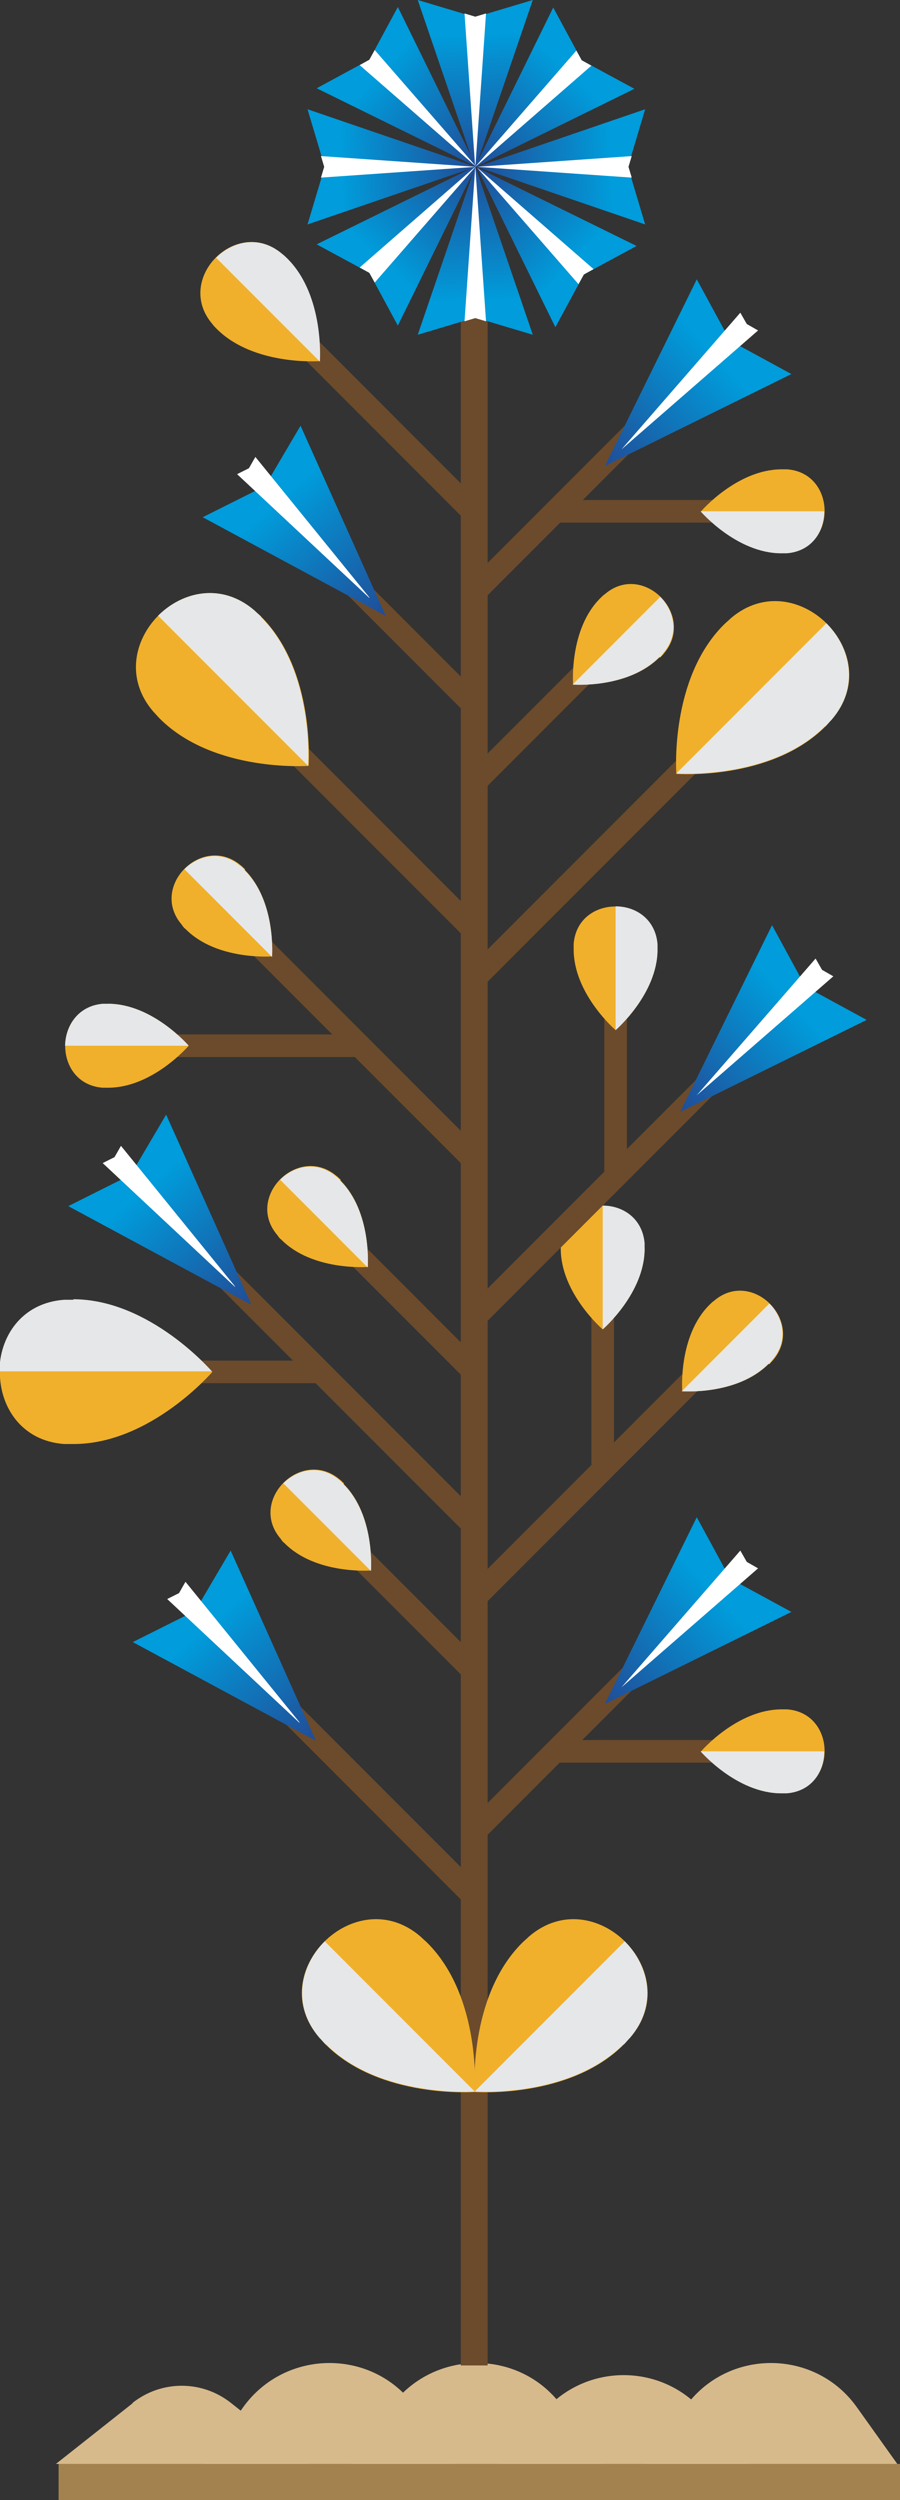 <?xml version="1.0" encoding="UTF-8"?>
<svg xmlns="http://www.w3.org/2000/svg" version="1.1" xmlns:xlink="http://www.w3.org/1999/xlink" viewBox="0 0 167.4 464.5">
  <rect x="0" y="0" width="167.4" height="464.5" fill="#333333" stroke="none"/>
  <defs>
    <style>
      .cls-1 {
        fill: url(#Dégradé_sans_nom_11);
      }

      .cls-2 {
        fill: url(#Dégradé_sans_nom_7);
      }

      .cls-3 {
        fill: url(#Dégradé_sans_nom_6);
      }

      .cls-4 {
        fill: url(#Dégradé_sans_nom_14);
      }

      .cls-5 {
        fill: url(#Dégradé_sans_nom_13);
      }

      .cls-6 {
        fill: #fff;
      }

      .cls-7 {
        fill: url(#Dégradé_sans_nom_2);
      }

      .cls-8 {
        isolation: isolate;
      }

      .cls-9 {
        fill: #d7ba8c;
      }

      .cls-10 {
        fill: url(#Dégradé_sans_nom);
      }

      .cls-11 {
        fill: url(#Dégradé_sans_nom_9);
      }

      .cls-12 {
        fill: url(#Dégradé_sans_nom_4);
      }

      .cls-13 {
        mix-blend-mode: multiply;
      }

      .cls-14 {
        fill: url(#Dégradé_sans_nom_12);
      }

      .cls-15 {
        fill: url(#Dégradé_sans_nom_3);
      }

      .cls-16 {
        fill: url(#Dégradé_sans_nom_5);
      }

      .cls-17 {
        fill: #f0b02b;
      }

      .cls-18 {
        fill: url(#Dégradé_sans_nom_10);
      }

      .cls-19 {
        fill: #a48250;
      }

      .cls-20 {
        fill: #e6e7e8;
      }

      .cls-21 {
        fill: url(#Dégradé_sans_nom_8);
      }

      .cls-22 {
        fill: #6b4b2c;
      }
    </style>
    <linearGradient id="Dégradé_sans_nom" data-name="Dégradé sans nom" x1="88.2" y1="458.3" x2="89.6" y2="422.6" gradientTransform="translate(0 454) scale(1 -1)" gradientUnits="userSpaceOnUse">
      <stop offset=".3" stop-color="#009cdb"/>
      <stop offset="1" stop-color="#214c97"/>
    </linearGradient>
    <linearGradient id="Dégradé_sans_nom_2" data-name="Dégradé sans nom 2" x1="88.5" y1="387.4" x2="87.1" y2="423.2" gradientTransform="translate(0 454) scale(1 -1)" gradientUnits="userSpaceOnUse">
      <stop offset=".3" stop-color="#009cdb"/>
      <stop offset="1" stop-color="#214c97"/>
    </linearGradient>
    <linearGradient id="Dégradé_sans_nom_3" data-name="Dégradé sans nom 3" x1="124.4" y1="423.1" x2="88.6" y2="421.7" gradientTransform="translate(0 454) scale(1 -1)" gradientUnits="userSpaceOnUse">
      <stop offset=".3" stop-color="#009cdb"/>
      <stop offset="1" stop-color="#214c97"/>
    </linearGradient>
    <linearGradient id="Dégradé_sans_nom_4" data-name="Dégradé sans nom 4" x1="52.8" y1="422.8" x2="88.6" y2="424.2" gradientTransform="translate(0 454) scale(1 -1)" gradientUnits="userSpaceOnUse">
      <stop offset=".3" stop-color="#009cdb"/>
      <stop offset="1" stop-color="#214c97"/>
    </linearGradient>
    <linearGradient id="Dégradé_sans_nom_5" data-name="Dégradé sans nom 5" x1="113.4" y1="448.2" x2="89.1" y2="422" gradientTransform="translate(0 454) scale(1 -1)" gradientUnits="userSpaceOnUse">
      <stop offset=".3" stop-color="#009cdb"/>
      <stop offset="1" stop-color="#214c97"/>
    </linearGradient>
    <linearGradient id="Dégradé_sans_nom_6" data-name="Dégradé sans nom 6" x1="63.5" y1="397.9" x2="87.8" y2="424.1" gradientTransform="translate(0 454) scale(1 -1)" gradientUnits="userSpaceOnUse">
      <stop offset=".3" stop-color="#009cdb"/>
      <stop offset="1" stop-color="#214c97"/>
    </linearGradient>
    <linearGradient id="Dégradé_sans_nom_7" data-name="Dégradé sans nom 7" x1="114.1" y1="397.8" x2="87.8" y2="422.1" gradientTransform="translate(0 454) scale(1 -1)" gradientUnits="userSpaceOnUse">
      <stop offset=".3" stop-color="#009cdb"/>
      <stop offset="1" stop-color="#214c97"/>
    </linearGradient>
    <linearGradient id="Dégradé_sans_nom_8" data-name="Dégradé sans nom 8" x1="63.2" y1="448.1" x2="89.5" y2="423.8" gradientTransform="translate(0 454) scale(1 -1)" gradientUnits="userSpaceOnUse">
      <stop offset=".3" stop-color="#009cdb"/>
      <stop offset="1" stop-color="#214c97"/>
    </linearGradient>
    <linearGradient id="Dégradé_sans_nom_9" data-name="Dégradé sans nom 9" x1="43.4" y1="370.3" x2="70.7" y2="338.7" gradientTransform="translate(0 454) scale(1 -1)" gradientUnits="userSpaceOnUse">
      <stop offset=".3" stop-color="#009cdb"/>
      <stop offset="1" stop-color="#214c97"/>
    </linearGradient>
    <linearGradient id="Dégradé_sans_nom_10" data-name="Dégradé sans nom 10" x1="30.4" y1="161.3" x2="57.7" y2="129.7" gradientTransform="translate(0 454) scale(1 -1)" gradientUnits="userSpaceOnUse">
      <stop offset=".3" stop-color="#009cdb"/>
      <stop offset="1" stop-color="#214c97"/>
    </linearGradient>
    <linearGradient id="Dégradé_sans_nom_11" data-name="Dégradé sans nom 11" x1="18.4" y1="242.3" x2="45.7" y2="210.7" gradientTransform="translate(0 454) scale(1 -1)" gradientUnits="userSpaceOnUse">
      <stop offset=".3" stop-color="#009cdb"/>
      <stop offset="1" stop-color="#214c97"/>
    </linearGradient>
    <linearGradient id="Dégradé_sans_nom_12" data-name="Dégradé sans nom 12" x1="142.1" y1="396.6" x2="111.4" y2="368.3" gradientTransform="translate(0 454) scale(1 -1)" gradientUnits="userSpaceOnUse">
      <stop offset=".3" stop-color="#009cdb"/>
      <stop offset="1" stop-color="#214c97"/>
    </linearGradient>
    <linearGradient id="Dégradé_sans_nom_13" data-name="Dégradé sans nom 13" x1="156.1" y1="276.6" x2="125.4" y2="248.3" gradientTransform="translate(0 454) scale(1 -1)" gradientUnits="userSpaceOnUse">
      <stop offset=".3" stop-color="#009cdb"/>
      <stop offset="1" stop-color="#214c97"/>
    </linearGradient>
    <linearGradient id="Dégradé_sans_nom_14" data-name="Dégradé sans nom 14" x1="142.1" y1="166.6" x2="111.4" y2="138.3" gradientTransform="translate(0 454) scale(1 -1)" gradientUnits="userSpaceOnUse">
      <stop offset=".3" stop-color="#009cdb"/>
      <stop offset="1" stop-color="#214c97"/>
    </linearGradient>
  </defs>
  <!-- Generator: Adobe Illustrator 28.7.1, SVG Export Plug-In . SVG Version: 1.2.0 Build 142)  -->
  <g class="cls-8">
    <g id="Calque_1">
      <g>
        <path class="cls-9" d="M24.7,446.5l-14.3,11.3h46.9l-14.3-11.3c-5.4-4.3-13-4.3-18.4,0h0Z"/>
        <path class="cls-9" d="M45.2,447.3l-7.4,10.5h46.9l-7.4-10.5c-7.8-11-24.2-11-32.1,0h0Z"/>
        <path class="cls-9" d="M72.6,447.3l-7.4,10.5h46.9l-7.4-10.5c-7.8-11-24.2-11-32.1,0h0Z"/>
        <path class="cls-9" d="M101.4,447.9l-8.8,9.9h46.9l-8.8-9.9c-7.8-8.8-21.6-8.8-29.4,0h0Z"/>
        <path class="cls-9" d="M127.4,447.3l-7.4,10.5h46.9l-7.5-10.5c-7.8-11-24.2-11-32,0h0Z"/>
        <path class="cls-19" d="M167.4,457.8H10.9v6.8h156.5v-6.8Z"/>
        <path class="cls-22" d="M90.7,53.5h-5v386h5V53.5Z"/>
        <path class="cls-17" d="M116,379.9c-10.1,10.1-27.7,8.8-27.7,8.8,0,0-1.3-17.6,8.8-27.7.4-.4.9-.8,1.3-1.2,12.1-10.4,29.3,6.7,18.8,18.8-.4.4-.8.9-1.2,1.3h0Z"/>
        <g class="cls-13">
          <path class="cls-20" d="M116,379.9c.4-.4.8-.9,1.2-1.3,5.2-6.1,3.5-13.4-1-17.9l-27.9,27.9s17.6,1.3,27.7-8.8h0Z"/>
        </g>
        <path class="cls-17" d="M60.6,379.9c10.1,10.1,27.7,8.8,27.7,8.8,0,0,1.3-17.6-8.8-27.7-.4-.4-.9-.8-1.3-1.2-12.1-10.4-29.3,6.7-18.8,18.8.4.4.8.9,1.2,1.3h0Z"/>
        <g class="cls-13">
          <path class="cls-20" d="M60.6,379.9c-.4-.4-.8-.9-1.2-1.3-5.2-6.1-3.5-13.4,1-17.9l27.9,27.9s-17.6,1.3-27.7-8.8h0Z"/>
        </g>
        <path class="cls-22" d="M116.7,309l-29.8,29.8,3,2.9,29.8-29.8-3-3Z"/>
        <path class="cls-22" d="M55.5,316.8l-3,2.9,34.2,34.2,3-3-34.2-34.2Z"/>
        <path class="cls-22" d="M43.3,235.6l-3,3,46.5,46.5,3-3-46.5-46.5Z"/>
        <path class="cls-22" d="M59.7,252.8h-25.7v4.2h25.7v-4.2Z"/>
        <path class="cls-17" d="M13.7,241.5c14.3,0,25.8,13.4,25.8,13.4,0,0-11.5,13.4-25.8,13.4s-1.2,0-1.8,0c-15.9-1.2-15.9-25.4,0-26.6.6,0,1.2,0,1.8,0h0Z"/>
        <g class="cls-13">
          <path class="cls-20" d="M13.7,241.5c-.6,0-1.2,0-1.8,0-8,.6-12,7-12,13.3h39.5s-11.5-13.4-25.8-13.4h0Z"/>
        </g>
        <path class="cls-22" d="M54.2,58.3l-3,3,35.5,35.5,3-3-35.5-35.5Z"/>
        <path class="cls-17" d="M53.4,48c6.9,6.9,6,19.1,6,19.1,0,0-12.2.9-19.1-6-.3-.3-.6-.6-.8-.9-7.2-8.4,4.6-20.2,13-13,.3.3.6.5.9.8h0Z"/>
        <g class="cls-13">
          <path class="cls-20" d="M53.4,48c-.3-.3-.6-.6-.9-.8-4.2-3.6-9.2-2.4-12.3.7l19.3,19.3s.9-12.2-6-19.1h0Z"/>
        </g>
        <path class="cls-22" d="M67.5,286.9l-3,3,22.2,22.2,3-3-22.2-22.2Z"/>
        <path class="cls-17" d="M63.9,275.7c5.9,5.9,5.1,16.1,5.1,16.1,0,0-10.3.8-16.1-5.1-.3-.2-.5-.5-.7-.8-6.1-7.1,3.9-17,11-11,.3.2.5.5.8.7Z"/>
        <g class="cls-13">
          <path class="cls-20" d="M63.9,275.7c-.3-.2-.5-.5-.8-.7-3.5-3-7.8-2-10.4.6l16.3,16.3s.8-10.3-5.1-16.1Z"/>
        </g>
        <path class="cls-22" d="M55.5,137.3l-3,2.9,34.2,34.2,3-3-34.2-34.2Z"/>
        <path class="cls-17" d="M48.6,114.6c10.1,10.1,8.8,27.7,8.8,27.7,0,0-17.6,1.3-27.7-8.8-.4-.4-.8-.9-1.2-1.3-10.4-12.1,6.7-29.2,18.8-18.8.4.4.9.8,1.3,1.2h0Z"/>
        <g class="cls-13">
          <path class="cls-20" d="M48.6,114.6c-.4-.4-.9-.8-1.3-1.2-6.1-5.2-13.4-3.5-17.9,1l27.9,27.9s1.3-17.6-8.8-27.7h0Z"/>
        </g>
        <path class="cls-22" d="M67.5,107.4l-3,3,22.2,22.2,3-2.9-22.2-22.2Z"/>
        <path class="cls-22" d="M127.9,254.3l-41.1,41.1,3,3,41.1-41.1-3-2.9Z"/>
        <path class="cls-17" d="M143,253.4c-5.9,5.9-16.1,5.1-16.1,5.1,0,0-.8-10.3,5.1-16.1.2-.2.5-.5.8-.7,7.1-6.1,17,3.9,11,11-.2.2-.5.5-.7.8Z"/>
        <g class="cls-13">
          <path class="cls-20" d="M143,253.4c.3-.2.5-.5.7-.8,3-3.5,2-7.8-.6-10.4l-16.3,16.3s10.3.8,16.1-5.1Z"/>
        </g>
        <path class="cls-22" d="M114.2,244.7h-4.2v28.4h4.2v-28.4Z"/>
        <path class="cls-17" d="M119.9,232c0,8.3-7.8,15-7.8,15,0,0-7.8-6.7-7.8-15s0-.7,0-1c.7-9.3,14.8-9.3,15.5,0,0,.3,0,.7,0,1Z"/>
        <g class="cls-13">
          <path class="cls-20" d="M119.9,232c0-.4,0-.7,0-1-.4-4.6-4-7-7.8-7v23s7.8-6.7,7.8-15Z"/>
        </g>
        <path class="cls-22" d="M127.9,139.2l-41.1,41.1,3,3,41.1-41.1-3-2.9Z"/>
        <path class="cls-22" d="M134,323.3h-30.7v4.2h30.7v-4.2Z"/>
        <path class="cls-17" d="M145.4,333.2c-8.3,0-15-7.8-15-7.8,0,0,6.7-7.8,15-7.8s.7,0,1,0c9.3.7,9.3,14.8,0,15.5-.3,0-.7,0-1,0Z"/>
        <g class="cls-13">
          <path class="cls-20" d="M145.4,333.2c.4,0,.7,0,1,0,4.6-.4,6.9-4,6.9-7.8h-23s6.7,7.8,15,7.8h0Z"/>
        </g>
        <path class="cls-22" d="M116.7,78.6l-29.8,29.8,3,3,29.8-29.8-3-3Z"/>
        <path class="cls-22" d="M134,92.9h-30.7v4.2h30.7v-4.2Z"/>
        <path class="cls-17" d="M145.4,102.8c-8.3,0-15-7.8-15-7.8,0,0,6.7-7.8,15-7.8s.7,0,1,0c9.3.7,9.3,14.8,0,15.5-.3,0-.7,0-1,0Z"/>
        <g class="cls-13">
          <path class="cls-20" d="M145.4,102.8c.4,0,.7,0,1,0,4.6-.4,6.9-4,6.9-7.8h-23s6.7,7.8,15,7.8h0Z"/>
        </g>
        <path class="cls-22" d="M130.7,199.4l-43.8,43.8,3,3,43.8-43.8-3-3Z"/>
        <path class="cls-17" d="M153.5,135c-10.1,10.1-27.7,8.8-27.7,8.8,0,0-1.3-17.6,8.8-27.7.4-.4.9-.8,1.3-1.2,12.1-10.4,29.3,6.7,18.8,18.8-.4.4-.8.9-1.2,1.3h0Z"/>
        <g class="cls-13">
          <path class="cls-20" d="M153.5,135c.4-.4.8-.9,1.2-1.3,5.2-6.1,3.5-13.4-1-17.9l-27.9,27.9s17.6,1.3,27.7-8.8h0Z"/>
        </g>
        <path class="cls-22" d="M66.6,230.3l-3,3,23.1,23.1,3-3-23.1-23.1Z"/>
        <path class="cls-17" d="M63.3,219.3c5.9,5.9,5.1,16.1,5.1,16.1,0,0-10.3.8-16.1-5.1-.3-.2-.5-.5-.7-.8-6.1-7.1,3.9-17,11-11,.3.2.5.5.8.7Z"/>
        <g class="cls-13">
          <path class="cls-20" d="M63.3,219.3c-.3-.3-.5-.5-.8-.7-3.5-3-7.8-2-10.4.6l16.3,16.3s.8-10.3-5.1-16.1Z"/>
        </g>
        <path class="cls-22" d="M46.9,171.4l-3,2.9,42.9,42.9,3-3-42.9-42.9Z"/>
        <path class="cls-17" d="M45.5,161.6c5.9,5.9,5.1,16.1,5.1,16.1,0,0-10.3.8-16.1-5.1-.3-.2-.5-.5-.7-.8-6.1-7.1,3.9-17,11-11,.3.2.5.5.8.7Z"/>
        <g class="cls-13">
          <path class="cls-20" d="M45.5,161.6c-.3-.3-.5-.5-.8-.7-3.5-3-7.8-2-10.4.6l16.3,16.3s.8-10.3-5.1-16.1Z"/>
        </g>
        <path class="cls-22" d="M66.9,192.2H27.3v4.2h39.6v-4.2Z"/>
        <path class="cls-22" d="M116.6,186.8h-4.2v31.7h4.2v-31.7Z"/>
        <path class="cls-17" d="M122.3,176.4c0,8.3-7.8,15-7.8,15,0,0-7.8-6.7-7.8-15s0-.7,0-1c.7-9.3,14.8-9.3,15.5,0,0,.3,0,.7,0,1Z"/>
        <g class="cls-13">
          <path class="cls-20" d="M122.3,176.4c0-.4,0-.7,0-1-.4-4.6-4-7-7.8-7v23s7.8-6.7,7.8-15Z"/>
        </g>
        <path class="cls-22" d="M108,122.7l-21.1,21.1,3,3,21.1-21.1-3-2.9Z"/>
        <path class="cls-17" d="M122.7,122.1c-5.9,5.9-16.1,5.1-16.1,5.1,0,0-.8-10.3,5.1-16.1.2-.2.5-.5.8-.7,7.1-6.1,17,3.9,11,11-.2.3-.5.5-.7.8Z"/>
        <g class="cls-13">
          <path class="cls-20" d="M122.7,122.1c.3-.2.5-.5.7-.8,3-3.5,2-7.8-.6-10.4l-16.3,16.3s10.3.8,16.1-5.1Z"/>
        </g>
        <path class="cls-10" d="M88.4,31.3L77.7,0l10.7,3.2,10.7-3.2-10.7,31.3Z"/>
        <path class="cls-6" d="M88.4,31.3l-2-28.8,2,.6,2-.6-2,28.8Z"/>
        <path class="cls-7" d="M88.4,30.9l10.7,31.3-10.7-3.2-10.7,3.2,10.7-31.3Z"/>
        <path class="cls-6" d="M88.4,30.9l2,28.8-2-.6-2,.6,2-28.8Z"/>
        <path class="cls-15" d="M88.7,31l31.3-10.7-3.2,10.7,3.2,10.7-31.3-10.7Z"/>
        <path class="cls-6" d="M88.7,31l28.8-2-.6,2,.6,2-28.8-2Z"/>
        <path class="cls-12" d="M88.5,31l-31.3,10.7,3.2-10.7-3.2-10.7,31.3,10.7Z"/>
        <path class="cls-6" d="M88.5,31l-28.8,2,.6-2-.6-2,28.8,2Z"/>
        <path class="cls-16" d="M88.3,31.1L102.9,1.4l5.3,9.8,9.8,5.3-29.7,14.6Z"/>
        <path class="cls-6" d="M88.3,31.1l18.9-21.7,1,1.8,1.8,1-21.7,18.9Z"/>
        <path class="cls-3" d="M88.6,30.8l-14.6,29.7-5.3-9.8-9.8-5.3,29.7-14.6Z"/>
        <path class="cls-6" d="M88.6,30.8l-18.9,21.7-1-1.8-1.8-1,21.7-18.9Z"/>
        <path class="cls-2" d="M88.7,31.1l29.7,14.6-9.8,5.3-5.3,9.8-14.6-29.7Z"/>
        <path class="cls-6" d="M88.7,31.1l21.7,18.9-1.8,1-1,1.8-18.9-21.7Z"/>
        <path class="cls-21" d="M88.6,31l-29.7-14.6,9.8-5.3,5.3-9.8,14.6,29.7Z"/>
        <path class="cls-6" d="M88.6,31l-21.7-18.9,1.8-1,1-1.8,18.9,21.7Z"/>
        <path class="cls-11" d="M71.7,114.3l-15.8-35.2-6.6,11.2-11.6,5.8,34,18.3Z"/>
        <path class="cls-6" d="M68.7,111l-21.2-26.1-1.2,2.1-2.2,1.1,24.6,23Z"/>
        <path class="cls-18" d="M58.7,323.3l-15.8-35.2-6.6,11.2-11.6,5.8,34,18.3Z"/>
        <path class="cls-6" d="M55.7,320l-21.2-26.1-1.2,2.1-2.2,1.1,24.6,23Z"/>
        <path class="cls-1" d="M46.7,242.3l-15.8-35.2-6.6,11.2-11.6,5.8,34,18.3Z"/>
        <path class="cls-6" d="M43.7,239l-21.2-26.1-1.2,2.1-2.2,1.1,24.6,23Z"/>
        <path class="cls-14" d="M112.5,86.6l34.7-17.1-11.4-6.2-6.2-11.4-17.1,34.7Z"/>
        <path class="cls-6" d="M115.6,83.5l25.4-22.1-2.1-1.2-1.2-2.1-22.1,25.4Z"/>
        <path class="cls-5" d="M126.5,206.6l34.7-17.1-11.4-6.2-6.2-11.4-17.1,34.7Z"/>
        <path class="cls-6" d="M129.6,203.5l25.4-22.1-2.1-1.2-1.2-2.1-22.1,25.4Z"/>
        <path class="cls-4" d="M112.5,316.6l34.7-17.1-11.4-6.2-6.2-11.4-17.1,34.7Z"/>
        <path class="cls-6" d="M115.6,313.5l25.4-22.1-2.1-1.2-1.2-2.1-22.1,25.4Z"/>
        <path class="cls-17" d="M20.1,186.5c8.3,0,15,7.8,15,7.8,0,0-6.7,7.8-15,7.8-.4,0-.7,0-1,0-9.3-.7-9.3-14.8,0-15.5.3,0,.7,0,1,0Z"/>
        <g class="cls-13">
          <path class="cls-20" d="M20.1,186.5c-.4,0-.7,0-1,0-4.6.4-6.9,4.1-7,7.8h23s-6.7-7.8-15-7.8Z"/>
        </g>
      </g>
    </g>
  </g>
</svg>